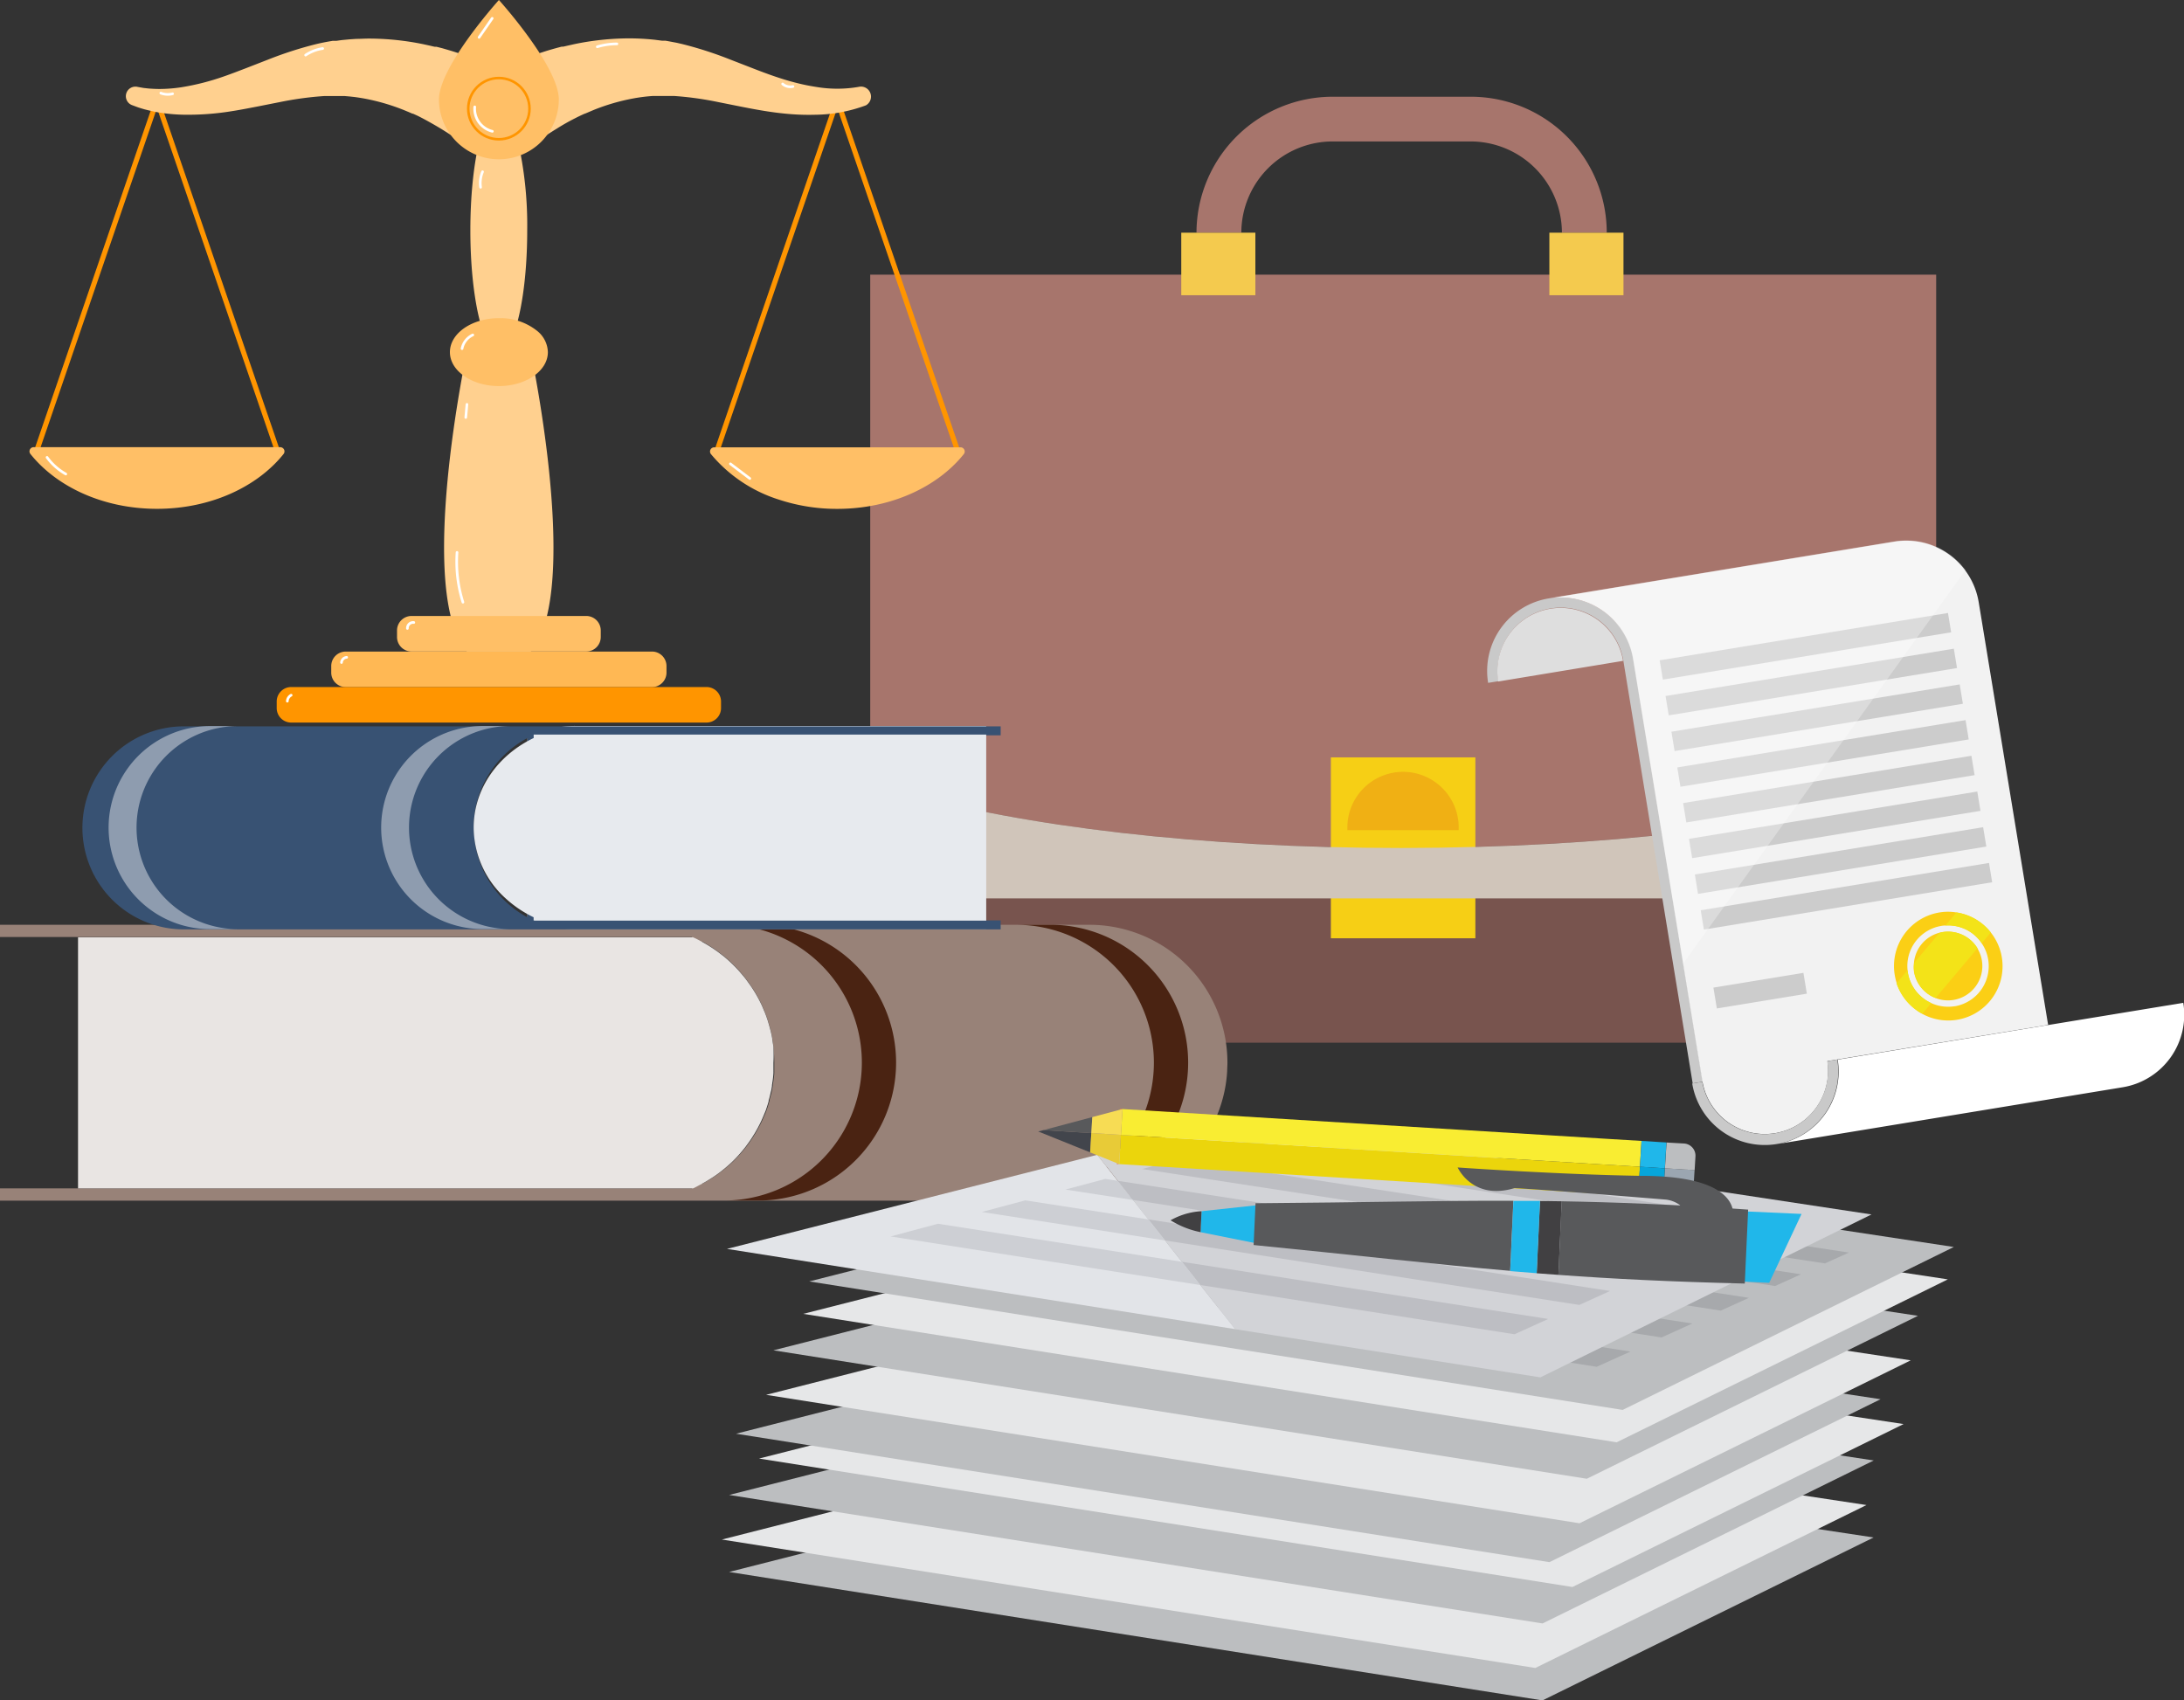 <svg xmlns="http://www.w3.org/2000/svg" viewBox="0 0 422.91 329.27"><rect x="0" y="0" width="422.91" height="329.27" fill="#333333" stroke="none"/><defs><style>.cls-1{isolation:isolate;}.cls-2{fill:#78544e;}.cls-3{fill:#a7756c;}.cls-4{fill:#f4ca4e;}.cls-5{fill:#f6cf15;}.cls-6{fill:#f0b014;}.cls-7{fill:#d0c5ba;mix-blend-mode:multiply;}.cls-13,.cls-14,.cls-8{fill:none;}.cls-13,.cls-8{stroke:#ff9500;}.cls-14,.cls-8{stroke-linecap:round;stroke-linejoin:round;}.cls-8{stroke-width:0.99px;}.cls-9{fill:#ffd08f;}.cls-10{fill:#ffb854;}.cls-11{fill:#ff9500;}.cls-12{fill:#ffbf66;}.cls-13{stroke-miterlimit:10;stroke-width:0.49px;}.cls-14{stroke:#fff;stroke-width:0.51px;}.cls-15{fill:#c9c9c9;}.cls-16{fill:#dedede;}.cls-17{fill:#f2f2f2;}.cls-18,.cls-20{fill:#fff;}.cls-19{fill:#ccc;}.cls-20{opacity:0.3;}.cls-21{fill:#fbcf15;}.cls-22{fill:#f3e318;}.cls-23{fill:#988278;}.cls-24{fill:#4a2312;}.cls-25{fill:#e9e5e3;}.cls-26{fill:#e7eaee;}.cls-27{fill:#385273;}.cls-28{fill:#8e9caf;}.cls-29{fill:#bcbec0;}.cls-30{fill:#e6e7e8;}.cls-31{fill:#a7a9ac;}.cls-32{fill:#e2e4e8;}.cls-33{fill:#d2d3d7;}.cls-34{fill:#bdbec3;}.cls-35{fill:#cdcfd4;}.cls-36{fill:#9ba6b1;}.cls-37{fill:#ea5f21;}.cls-38{fill:#f9773d;}.cls-39{fill:#ebd50c;}.cls-40{fill:#f9ed32;}.cls-41{fill:#20b7ea;}.cls-42{fill:#07a6db;}.cls-43{fill:#42454c;}.cls-44{fill:#58595b;}.cls-45{fill:#e8cb37;}.cls-46{fill:#f7dc54;}.cls-47{fill:#414042;}</style></defs><title>law</title><g class="cls-1"><g id="Layer_1" data-name="Layer 1"><rect class="cls-2" x="174.69" y="58.98" width="190.31" height="142.93"/><path class="cls-3" d="M688.15,6172.22v97.89c-22.57,7.92-60.56,13.09-103.66,13.09-42.52,0-80.09-5-102.75-12.77v-98.21H688.15Z" transform="translate(-313.23 -6119.03)"/><path class="cls-3" d="M624.36,6164.09h-8.68A17.7,17.7,0,0,0,598,6146.42H571.29a17.7,17.7,0,0,0-17.69,17.67h-8.68a26.38,26.38,0,0,1,26.36-26.33H598A26.33,26.33,0,0,1,624.36,6164.09Z" transform="translate(-313.23 -6119.03)"/><rect class="cls-4" x="228.74" y="45.06" width="14.35" height="12.11"/><rect class="cls-4" x="300.02" y="45.06" width="14.35" height="12.11"/><rect class="cls-5" x="257.71" y="146.66" width="27.98" height="35.03"/><path class="cls-6" d="M595.69,6279.6v0.18H574.14v-0.18A10.78,10.78,0,1,1,595.69,6279.6Z" transform="translate(-313.23 -6119.03)"/><rect class="cls-6" x="260.91" y="165.08" width="21.55" height="4.87"/><path class="cls-7" d="M681.81,6272.2V6293H488.07v-20.57c23,6.6,57.72,10.81,96.55,10.81C623.85,6283.2,658.85,6278.92,681.81,6272.2Z" transform="translate(-313.23 -6119.03)"/><polygon class="cls-8" points="138.72 87.62 185.55 87.62 162.13 19.4 138.72 87.62"/><polygon class="cls-8" points="6.99 87.62 53.82 87.62 30.4 19.4 6.99 87.62"/><path class="cls-9" d="M480.9,6139.43a29,29,0,0,1-9.77,1.82,45,45,0,0,1-4.91-.13c-1.63-.13-3.21-0.33-4.84-0.59s-3.14-.55-4.66-0.85l-4.5-.9a63,63,0,0,0-8.51-1.17c-0.33,0-.7,0-1,0h-2l-1,0a33.64,33.64,0,0,0-3.9.49,40,40,0,0,0-7.61,2.22l-0.85.36-0.52.22-0.26.11-0.13.05H426.4c-0.61.28-1.21,0.56-1.81,0.87-1.19.6-2.36,1.26-3.53,2a76.28,76.28,0,0,0-6.83,4.71,7.23,7.23,0,0,1-6.84,1.07,7.12,7.12,0,0,1-2-1.06h0a75.9,75.9,0,0,0-6.82-4.72c-1.16-.7-2.33-1.36-3.53-2l-0.84-.43c-0.29-.14-0.68-0.31-1-0.46h0l0,0-0.11,0-0.23-.1-0.46-.2-0.92-.38a40.39,40.39,0,0,0-7.61-2.23c-0.65-.12-1.3-0.22-1.95-0.31l-1-.11-0.91-.08c-0.33,0-.75,0-1.12,0h-0.92c-0.66,0-1.34,0-2,0a64.51,64.51,0,0,0-8.51,1.16l-4.5.89-2.31.44c-0.78.14-1.57,0.29-2.36,0.41a52.79,52.79,0,0,1-9.71.71,33.85,33.85,0,0,1-4.93-.49c-0.82-.15-1.62-0.34-2.44-0.55-0.42-.12-0.85-0.25-1.24-0.38l-1.08-.4a1.85,1.85,0,0,1,1-3.56l1.13,0.2,1,0.11c0.68,0.05,1.39.09,2.09,0.09a28.86,28.86,0,0,0,4.22-.33,47.25,47.25,0,0,0,8.36-2.14c0.69-.24,1.37-0.49,2.06-0.75l2.1-.8,4.29-1.67a73.28,73.28,0,0,1,9.32-3c0.83-.2,1.67-0.37,2.53-0.52l0.64-.11,0.32,0,0.16,0h0.23c0.39-.05.73-0.11,1.17-0.16l1.38-.13,1.32-.09c0.87,0,1.75-.07,2.62-0.06a52.81,52.81,0,0,1,10.37,1.09l1.28,0.28,0.63,0.15,0.32,0.07,0.16,0,0.08,0,0.1,0h0l1.14,0.29,1.3,0.38c1.66,0.49,3.28,1.06,4.88,1.67s3.21,1.3,4.77,2c1.55-.72,3.14-1.4,4.77-2s3.22-1.18,4.88-1.68q1.24-.37,2.5-0.69H422l0.09,0h0.07l0.14,0,0.28-.06,0.56-.13,1.34-.3a52.5,52.5,0,0,1,10.38-1.11,46.66,46.66,0,0,1,5.25.28l1.31,0.17h0.24l0.14,0,0.28,0,0.57,0.1,1.32,0.25c0.46,0.08.85,0.19,1.28,0.28a73.09,73.09,0,0,1,9.33,3l4.3,1.67c1.41,0.55,2.78,1.07,4.18,1.55s2.75,0.9,4.14,1.26a39.92,39.92,0,0,0,4.19.86,24.29,24.29,0,0,0,8.35-.07h0A1.94,1.94,0,0,1,480.9,6139.43Z" transform="translate(-313.23 -6119.03)"/><path class="cls-10" d="M442.29,6248v1.28a2.81,2.81,0,0,1-2.8,2.8H380.17a2.81,2.81,0,0,1-2.8-2.8V6248a2.81,2.81,0,0,1,2.8-2.8h59.41A2.81,2.81,0,0,1,442.29,6248Z" transform="translate(-313.23 -6119.03)"/><path class="cls-11" d="M452.85,6254.87v1.28a2.81,2.81,0,0,1-2.8,2.8H369.61a2.81,2.81,0,0,1-2.8-2.8v-1.28a2.81,2.81,0,0,1,2.8-2.8H450A2.81,2.81,0,0,1,452.85,6254.87Z" transform="translate(-313.23 -6119.03)"/><path class="cls-9" d="M417.27,6243.38a10.48,10.48,0,0,1-1.25,1.82H403.63c-9.92-11.53,0-58,0-58H416S425,6229.47,417.27,6243.38Z" transform="translate(-313.23 -6119.03)"/><path class="cls-9" d="M415.32,6163.64c0,9.11-1.21,17-3,20.94-0.75,1.69-1.61,2.64-2.52,2.64-3,0-5.49-10.56-5.49-23.58s2.46-23.58,5.49-23.58c1.41,0,2.7,2.29,3.67,6.05A74.16,74.16,0,0,1,415.32,6163.64Z" transform="translate(-313.23 -6119.03)"/><path class="cls-12" d="M429.56,6241.11v1.28a2.81,2.81,0,0,1-2.8,2.8H392.91a2.81,2.81,0,0,1-2.8-2.8v-1.28a2.81,2.81,0,0,1,2.8-2.8h33.85A2.81,2.81,0,0,1,429.56,6241.11Z" transform="translate(-313.23 -6119.03)"/><path class="cls-12" d="M367.51,6205.63a0.81,0.81,0,0,1,.64,1.3c-5.09,6.38-14.16,10.63-24.52,10.63s-19.41-4.24-24.5-10.61a0.81,0.81,0,0,1,.63-1.33h47.75Z" transform="translate(-313.23 -6119.03)"/><path class="cls-12" d="M499.88,6206.94c-5.08,6.38-14.16,10.63-24.52,10.63a35.75,35.75,0,0,1-11.2-1.76h0a28.12,28.12,0,0,1-13.25-8.83,0.81,0.81,0,0,1,.62-1.33h47.75A0.81,0.81,0,0,1,499.88,6206.94Z" transform="translate(-313.23 -6119.03)"/><path class="cls-12" d="M421.44,6138.3a11.6,11.6,0,0,1-20.83,7h0a11.52,11.52,0,0,1-2.38-7c0-6.41,11.61-19.27,11.61-19.27s10.65,11.8,11.54,18.43A5.6,5.6,0,0,1,421.44,6138.3Z" transform="translate(-313.23 -6119.03)"/><path class="cls-12" d="M419.32,6187.22c0,3.63-4.25,6.57-9.49,6.57a13.24,13.24,0,0,1-3.67-.51h0c-3.41-1-5.81-3.34-5.81-6.06,0-3.64,4.25-6.58,9.49-6.58a11.36,11.36,0,0,1,7.47,2.52A5.44,5.44,0,0,1,419.32,6187.22Z" transform="translate(-313.23 -6119.03)"/><circle class="cls-13" cx="96.6" cy="21.04" r="5.93"/><path class="cls-14" d="M406,6126.26l2.54-3.68" transform="translate(-313.23 -6119.03)"/><path class="cls-14" d="M372.41,6129.7a8.1,8.1,0,0,1,3.3-1.27" transform="translate(-313.23 -6119.03)"/><path class="cls-14" d="M428.89,6128.09a13,13,0,0,1,3.8-.56" transform="translate(-313.23 -6119.03)"/><path class="cls-14" d="M344.37,6137.06a3.78,3.78,0,0,0,2.28.13" transform="translate(-313.23 -6119.03)"/><path class="cls-14" d="M464.78,6135.29a2.3,2.3,0,0,0,2,.49" transform="translate(-313.23 -6119.03)"/><path class="cls-14" d="M406.67,6152.29a5.67,5.67,0,0,0-.38,3" transform="translate(-313.23 -6119.03)"/><path class="cls-14" d="M402.7,6186.54a3.73,3.73,0,0,1,2.08-2.65" transform="translate(-313.23 -6119.03)"/><path class="cls-14" d="M403.65,6197.33l-0.23,2.54" transform="translate(-313.23 -6119.03)"/><path class="cls-14" d="M392.12,6240.72a1.11,1.11,0,0,1,1.24-1.15" transform="translate(-313.23 -6119.03)"/><path class="cls-14" d="M379.36,6247.32a1.08,1.08,0,0,1,1-1" transform="translate(-313.23 -6119.03)"/><path class="cls-14" d="M368.87,6254.81a1.38,1.38,0,0,1,.74-1.16" transform="translate(-313.23 -6119.03)"/><path class="cls-14" d="M401.73,6226a26.1,26.1,0,0,0,1.14,9.64" transform="translate(-313.23 -6119.03)"/><path class="cls-14" d="M322.34,6207.6a11.41,11.41,0,0,0,3.63,3.22" transform="translate(-313.23 -6119.03)"/><path class="cls-14" d="M454.67,6208.85l3.75,2.84" transform="translate(-313.23 -6119.03)"/><path class="cls-14" d="M405.16,6139.73a4.5,4.5,0,0,0,3.41,4.73" transform="translate(-313.23 -6119.03)"/><path class="cls-15" d="M623.73,6237.39a14.23,14.23,0,0,0-22.34,13.87l2-.32a12.25,12.25,0,1,1,24.18-4L641,6328.81l2-.32-13.44-81.84A14.21,14.21,0,0,0,623.73,6237.39Z" transform="translate(-313.23 -6119.03)"/><path class="cls-16" d="M627.52,6247l-24.18,4A12.25,12.25,0,1,1,627.52,6247Z" transform="translate(-313.23 -6119.03)"/><path class="cls-17" d="M696.39,6235.66l13.44,81.84-42.74,7a12.26,12.26,0,0,1-24.19,4h0l-13.44-81.84a14.23,14.23,0,0,0-16.34-11.74l66.92-11A14.23,14.23,0,0,1,696.39,6235.66Z" transform="translate(-313.23 -6119.03)"/><path class="cls-15" d="M669,6324.2l-1.95.32a12.26,12.26,0,0,1-24.19,4l-1.95.32A14.23,14.23,0,1,0,669,6324.2Z" transform="translate(-313.23 -6119.03)"/><path class="cls-18" d="M736,6313.22l-66.92,11a14.24,14.24,0,0,1-11.73,16.35l66.92-11A14.23,14.23,0,0,0,736,6313.22Z" transform="translate(-313.23 -6119.03)"/><rect class="cls-19" x="635" y="6242.16" width="56.57" height="3.79" transform="translate(-1316.14 -5929.06) rotate(-9.32)"/><rect class="cls-19" x="636.14" y="6249.07" width="56.57" height="3.8" transform="translate(-1317.25 -5928.78) rotate(-9.32)"/><rect class="cls-19" x="637.27" y="6255.99" width="56.57" height="3.8" transform="translate(-1318.35 -5928.51) rotate(-9.32)"/><rect class="cls-19" x="638.41" y="6262.9" width="56.57" height="3.79" transform="translate(-1319.46 -5928.23) rotate(-9.32)"/><rect class="cls-19" x="639.54" y="6269.81" width="56.57" height="3.8" transform="translate(-1320.56 -5927.96) rotate(-9.32)"/><rect class="cls-19" x="640.68" y="6276.73" width="56.57" height="3.79" transform="translate(-1321.67 -5927.68) rotate(-9.32)"/><rect class="cls-19" x="641.81" y="6283.64" width="56.57" height="3.8" transform="translate(-1322.77 -5927.41) rotate(-9.32)"/><rect class="cls-19" x="642.95" y="6290.56" width="56.57" height="3.79" transform="translate(-1323.88 -5927.13) rotate(-9.32)"/><rect class="cls-19" x="645.69" y="6308.69" width="17.66" height="4.09" transform="translate(-1327.06 -5929.6) rotate(-9.32)"/><path class="cls-20" d="M639.18,6305.6l-9.68-59a14.23,14.23,0,0,0-16.34-11.74l66.92-11a14.18,14.18,0,0,1,10.59,2.48,14,14,0,0,1,3.15,3.09Z" transform="translate(-313.23 -6119.03)"/><path class="cls-21" d="M698.73,6299.6a10.46,10.46,0,0,0-6.66-3.88,9.93,9.93,0,0,0-3.28,0,10.51,10.51,0,0,0-8.67,12.07,11.38,11.38,0,0,0,.39,1.62A10.51,10.51,0,1,0,698.73,6299.6Zm-7,14.28a7.91,7.91,0,0,1-9.06-6.5,3.83,3.83,0,0,1-.06-0.49,7.87,7.87,0,0,1,6.56-8.57,4.54,4.54,0,0,1,.73-0.07,7.82,7.82,0,0,1,7.05,3.42,7.65,7.65,0,0,1,1.27,3.15A7.89,7.89,0,0,1,691.76,6313.89Z" transform="translate(-313.23 -6119.03)"/><path class="cls-21" d="M697,6305a6.66,6.66,0,0,1-5.49,7.66,6.54,6.54,0,0,1-3.53-.39,6.64,6.64,0,0,1-4.13-5.1,6.24,6.24,0,0,1,0-1.72,6.63,6.63,0,0,1,4.88-5.79,6.06,6.06,0,0,1,.66-0.15A6.69,6.69,0,0,1,697,6305Z" transform="translate(-313.23 -6119.03)"/><path class="cls-22" d="M687.21,6313.27l-1.74,2.06a10.45,10.45,0,0,1-5-5.89l2.14-2.54a3.83,3.83,0,0,0,.06.49A7.84,7.84,0,0,0,687.21,6313.27Z" transform="translate(-313.23 -6119.03)"/><path class="cls-22" d="M696.16,6302.65l-8.13,9.64a6.64,6.64,0,0,1-4.13-5.1,6.24,6.24,0,0,1,0-1.72l4.88-5.79a6.06,6.06,0,0,1,.66-0.15A6.63,6.63,0,0,1,696.16,6302.65Z" transform="translate(-313.23 -6119.03)"/><path class="cls-22" d="M698.73,6299.6l-1.74,2.07a7.82,7.82,0,0,0-7.05-3.42l2.13-2.53A10.46,10.46,0,0,1,698.73,6299.6Z" transform="translate(-313.23 -6119.03)"/><path class="cls-23" d="M447.21,6349.15h-134v2.38h211a26.73,26.73,0,0,0,26.35-22.35c0.14-.89.25-1.81,0.3-2.74,0-.53.05-1.08,0.05-1.62a26.72,26.72,0,0,0-26.7-26.71h-211v2.37h134v48.68Zm1.79-47.9a27.26,27.26,0,0,1,4.07,2.67c0.23,0.18.45,0.35,0.67,0.54a26.5,26.5,0,0,1,2.11,2c0.21,0.23.43,0.45,0.63,0.69l0.72,0.84c0.31,0.39.62,0.78,0.91,1.2a25.22,25.22,0,0,1,2.42,4c0.14,0.26.26,0.54,0.38,0.82s0.24,0.55.35,0.83,0.23,0.55.33,0.84,0.19,0.57.29,0.84c0.19,0.6.37,1.21,0.52,1.84s0.26,1.12.37,1.7c0,0,0,.08,0,0.13,0.05,0.26.09,0.54,0.13,0.82s0.09,0.62.11,0.93a26.32,26.32,0,0,1,.15,2.83c0,0.44,0,.89,0,1.33a2.24,2.24,0,0,1,0,.29,3.61,3.61,0,0,1,0,.37c0,0.34-.05.68-0.09,1s-0.11.88-.19,1.31v0.05c0,0.05,0,.1,0,0.15-0.05.3-.11,0.6-0.16,0.89s-0.15.69-.24,1-0.16.62-.25,0.92l0,0.14c-0.09.33-.19,0.64-0.3,1s-0.2.6-.31,0.91-0.26.69-.42,1a19.68,19.68,0,0,1-.88,1.88q-0.21.42-.45,0.83a1.25,1.25,0,0,1-.1.18c-0.14.26-.3,0.53-0.47,0.78a22.51,22.51,0,0,1-1.31,1.93c-0.25.34-.5,0.67-0.78,1a24.68,24.68,0,0,1-1.72,1.9c-0.47.47-.94,0.92-1.45,1.33l-0.76.63-0.78.6c-0.6.45-1.24,0.85-1.88,1.25q-0.57.35-1.15,0.67l-0.31.16v-47.1Z" transform="translate(-313.23 -6119.03)"/><path class="cls-24" d="M517.33,6298.11H510a26.7,26.7,0,0,1-.06,53.4v0h7.38A26.71,26.71,0,0,0,517.33,6298.11Z" transform="translate(-313.23 -6119.03)"/><path class="cls-24" d="M460.77,6298.1h-7.32a26.7,26.7,0,0,1-.06,53.4v0h7.38A26.71,26.71,0,0,0,460.77,6298.1Z" transform="translate(-313.23 -6119.03)"/><path class="cls-25" d="M328.34,6300.47v48.68H447.45c0.53-.24,1-0.53,1.55-0.8v0l0.31-.18c0.39-.21.78-0.43,1.15-0.67,0.64-.39,1.27-0.8,1.88-1.25l0.78-.6,0.76-.63c0.5-.42,1-0.87,1.45-1.33a24.68,24.68,0,0,0,1.72-1.9c0.26-.31.53-0.64,0.78-1a22.51,22.51,0,0,0,1.31-1.93c0.16-.25.33-0.52,0.47-0.78a1.25,1.25,0,0,0,.1-0.18q0.25-.42.45-0.83a19.68,19.68,0,0,0,.88-1.88c0.15-.34.29-0.68,0.42-1s0.21-.6.31-0.91,0.21-.63.3-1l0-.14c0.09-.3.18-0.62,0.25-0.92s0.16-.69.24-1,0.11-.59.16-0.89c0-.05,0-0.1,0-0.15v-0.05c0.08-.43.14-0.87,0.19-1.31s0.08-.68.09-1a3.61,3.61,0,0,0,0-.37,2.24,2.24,0,0,0,0-.29c0-.44,0-0.88,0-1.33A26.32,26.32,0,0,0,463,6322c0-.31-0.06-0.62-0.11-0.93s-0.08-.55-0.13-0.82c0-.05,0-0.09,0-0.13-0.1-.58-0.23-1.15-0.37-1.7s-0.33-1.23-.52-1.84c-0.1-.28-0.19-0.57-0.29-0.84s-0.21-.57-0.33-0.84-0.23-.55-0.35-0.83-0.24-.55-0.38-0.82a25.22,25.22,0,0,0-2.42-4c-0.29-.42-0.59-0.81-0.91-1.2l-0.72-.84c-0.2-.24-0.42-0.47-0.63-0.69a26.5,26.5,0,0,0-2.11-2c-0.21-.19-0.44-0.37-0.67-0.54a27.26,27.26,0,0,0-4.07-2.67c-0.52-.28-1-0.54-1.57-0.78H328.34Z" transform="translate(-313.23 -6119.03)"/><path class="cls-26" d="M415.37,6261.94v34.71c0.37,0.2.74,0.39,1.12,0.55l0.2,0.09a19.24,19.24,0,0,0,7.41,1.65h80.1v-1.76H416.69v-35.84H504.2v-1.74H424.61a19.51,19.51,0,0,0-7.92,1.67l-0.15.07C416.14,6261.54,415.75,6261.73,415.37,6261.94Z" transform="translate(-313.23 -6119.03)"/><path class="cls-27" d="M329.19,6279.3A19.66,19.66,0,0,0,348.85,6299H507v-1.74H416.69v-35.84H507v-1.74H348.85a19.66,19.66,0,0,0-19.66,19.46A2,2,0,0,0,329.19,6279.3Zm75.76,0a2,2,0,0,1,0-.2,19.64,19.64,0,0,1,10.41-17.15v34.71A19.67,19.67,0,0,1,405,6279.3Z" transform="translate(-313.23 -6119.03)"/><path class="cls-26" d="M416.57,6261.3v0.64c-6.92,3.31-11.62,9.84-11.62,17.36a18.64,18.64,0,0,0,6.42,13.9,21.94,21.94,0,0,0,5.19,3.45v0.62H504.2v-36H416.57Z" transform="translate(-313.23 -6119.03)"/><path class="cls-28" d="M353.94,6259.63h5.39a19.66,19.66,0,0,0,0,39.32h-5.43A19.66,19.66,0,0,1,353.94,6259.63Z" transform="translate(-313.23 -6119.03)"/><path class="cls-28" d="M406.7,6259.62h5.39a19.66,19.66,0,0,0,0,39.32H406.7A19.66,19.66,0,0,1,406.7,6259.62Z" transform="translate(-313.23 -6119.03)"/><g id="_7" data-name="7"><polygon class="cls-29" points="362.81 297.72 240.43 279.19 141.18 304.4 298.69 329.27 362.81 297.72"/><polygon class="cls-30" points="361.42 291.44 239.03 272.9 139.78 298.12 297.3 322.99 361.42 291.44"/><polygon class="cls-29" points="362.83 282.81 240.44 264.28 141.19 289.49 298.7 314.37 362.83 282.81"/><polygon class="cls-30" points="368.61 275.76 246.22 257.22 146.98 282.44 304.49 307.31 368.61 275.76"/><polygon class="cls-29" points="364.15 270.95 241.76 252.41 142.52 277.63 300.03 302.5 364.15 270.95"/><polygon class="cls-30" points="369.99 263.42 247.6 244.88 148.35 270.1 305.86 294.97 369.99 263.42"/><polygon class="cls-29" points="371.39 254.8 249.01 236.26 149.76 261.48 307.27 286.35 371.39 254.8"/><polygon class="cls-30" points="377.18 247.74 254.79 229.2 155.54 254.42 313.05 279.29 377.18 247.74"/><polygon class="cls-29" points="378.34 241.47 255.95 222.93 156.7 248.14 314.21 273.02 378.34 241.47"/><polygon class="cls-31" points="315.72 261.72 197.57 243.27 188.38 245.74 309.19 264.67 315.72 261.72"/><polygon class="cls-31" points="327.7 256.29 214.46 238.74 206.06 241 321.74 258.99 327.7 256.29"/><polygon class="cls-31" points="338.66 251.32 229.95 234.59 222.24 236.66 333.21 253.79 338.66 251.32"/><polygon class="cls-31" points="348.74 246.76 244.2 230.77 237.1 232.67 343.72 249.03 348.74 246.76"/><polygon class="cls-31" points="358.02 242.55 257.35 227.24 250.79 229 353.39 244.65 358.02 242.55"/><polygon class="cls-32" points="140.77 241.84 239.19 257.38 212.47 223.62 140.77 241.84"/><path class="cls-33" d="M572.62,6338.59c-10.45,7.75-25.08,7.42-37.1,1.57l-9.82,2.5,26.72,33.76,59.09,9.33,64.12-31.55Z" transform="translate(-313.23 -6119.03)"/><path class="cls-32" d="M572.62,6338.59l-19.37-2.93-17.73,4.5C547.54,6346,562.18,6346.34,572.62,6338.59Z" transform="translate(-313.23 -6119.03)"/><polygon class="cls-34" points="293.27 258.37 299.79 255.41 228.87 244.34 232.43 248.84 293.27 258.37"/><polygon class="cls-35" points="228.87 244.34 181.64 236.97 172.45 239.43 232.43 248.84 228.87 244.34"/><polygon class="cls-34" points="311.77 249.99 222.38 236.13 225.6 240.21 305.82 252.69 311.77 249.99"/><polygon class="cls-35" points="198.53 232.44 190.13 234.69 225.6 240.21 222.38 236.13 198.53 232.44"/><polygon class="cls-35" points="214.02 228.29 206.31 230.35 219.4 232.37 216.46 228.66 214.02 228.29"/><polygon class="cls-34" points="322.73 245.02 216.46 228.66 219.4 232.37 317.28 247.49 322.73 245.02"/><polygon class="cls-34" points="228.27 224.46 221.17 226.37 327.79 242.73 332.81 240.45 228.27 224.46"/><polygon class="cls-34" points="241.43 220.93 234.87 222.69 337.47 238.34 342.1 236.25 241.43 220.93"/><path class="cls-36" d="M641.37,6345.61l-0.21,3.35a2.36,2.36,0,0,1-2.53,2.17l-3.36-.2,0.35-5.66Z" transform="translate(-313.23 -6119.03)"/><path class="cls-29" d="M639.29,6340.46a2.36,2.36,0,0,1,2.25,2.47l-0.16,2.69-5.75-.35,0.31-5Z" transform="translate(-313.23 -6119.03)"/><polygon class="cls-37" points="216.72 225.42 216.24 225.39 216.25 225.23 216.72 225.42"/><polygon class="cls-38" points="217.37 214.76 216.88 214.89 216.89 214.73 217.37 214.76"/><polygon class="cls-39" points="309.19 225.42 317.56 225.93 317.21 231.6 311.23 231.23 216.72 225.42 217.06 219.76 309.19 225.42"/><polygon class="cls-40" points="311.89 220.57 317.86 220.93 317.56 225.93 309.19 225.42 217.06 219.76 217.37 214.76 311.89 220.57"/><polygon class="cls-41" points="321.67 221.17 322.69 221.23 322.38 226.23 321.36 226.17 317.56 225.93 317.86 220.93 321.67 221.17"/><polygon class="cls-42" points="321.36 226.17 322.38 226.23 322.04 231.89 321.01 231.83 317.21 231.6 317.56 225.93 321.36 226.17"/><polygon class="cls-43" points="211.32 219.41 211.09 223.15 201.04 219.1 202.06 218.84 211.32 219.41"/><polygon class="cls-44" points="211.32 219.41 202.06 218.84 211.51 216.32 211.32 219.41"/><polygon class="cls-45" points="216.59 219.73 217.06 219.76 216.72 225.42 216.25 225.23 211.09 223.15 211.32 219.41 216.59 219.73"/><polygon class="cls-46" points="216.88 214.89 217.37 214.76 217.06 219.76 216.59 219.73 211.32 219.41 211.51 216.32 216.88 214.89"/><path class="cls-41" d="M545.71,6357.63l10.71,2.15,0.34-7.38-10.86,1.17Z" transform="translate(-313.23 -6119.03)"/><polygon class="cls-41" points="337.58 234.56 348.85 235.07 342.59 248.41 334.45 248.04 337.58 234.56"/><path class="cls-47" d="M615,6365.9l0.65-14.25-4.21-.06-0.64,14Z" transform="translate(-313.23 -6119.03)"/><path class="cls-44" d="M606.28,6351.55c-14.63-.05-28.93.33-49.93,0.48q-0.19,4-.37,8.09c20.9,2.06,35.11,3.75,49.68,5Z" transform="translate(-313.23 -6119.03)"/><path class="cls-44" d="M648.79,6354.77c0-.09.58-2.38-1.93-4.51-2.79-2.36-8.16-3.55-16-3.54-15.65-.25-35.18-1.6-35.37-1.62,0,0,2.87,6.45,11,4,5.52,0.26,29,2.2,29.28,2.22a5.62,5.62,0,0,1,2.66,1c0.49,0.42,1,1.15.14,2.76-0.74,1.32-.42,2,0,2.35,1.6,1.36,8-1.37,9.86-2.24l0.24-.11Z" transform="translate(-313.23 -6119.03)"/><path class="cls-41" d="M610.79,6365.58l0.64-14-5.14,0-0.62,13.59Z" transform="translate(-313.23 -6119.03)"/><path class="cls-44" d="M651.09,6367.58l0.65-14.32c-14.44-1-25.71-1.43-36.11-1.61L615,6365.9C625.37,6366.66,636.62,6367.23,651.09,6367.58Z" transform="translate(-313.23 -6119.03)"/><path class="cls-47" d="M545.9,6353.57a13.41,13.41,0,0,0-2.54.38,13.71,13.71,0,0,0-3.46,1.38,17.44,17.44,0,0,0,5.81,2.3Z" transform="translate(-313.23 -6119.03)"/></g></g></g></svg>